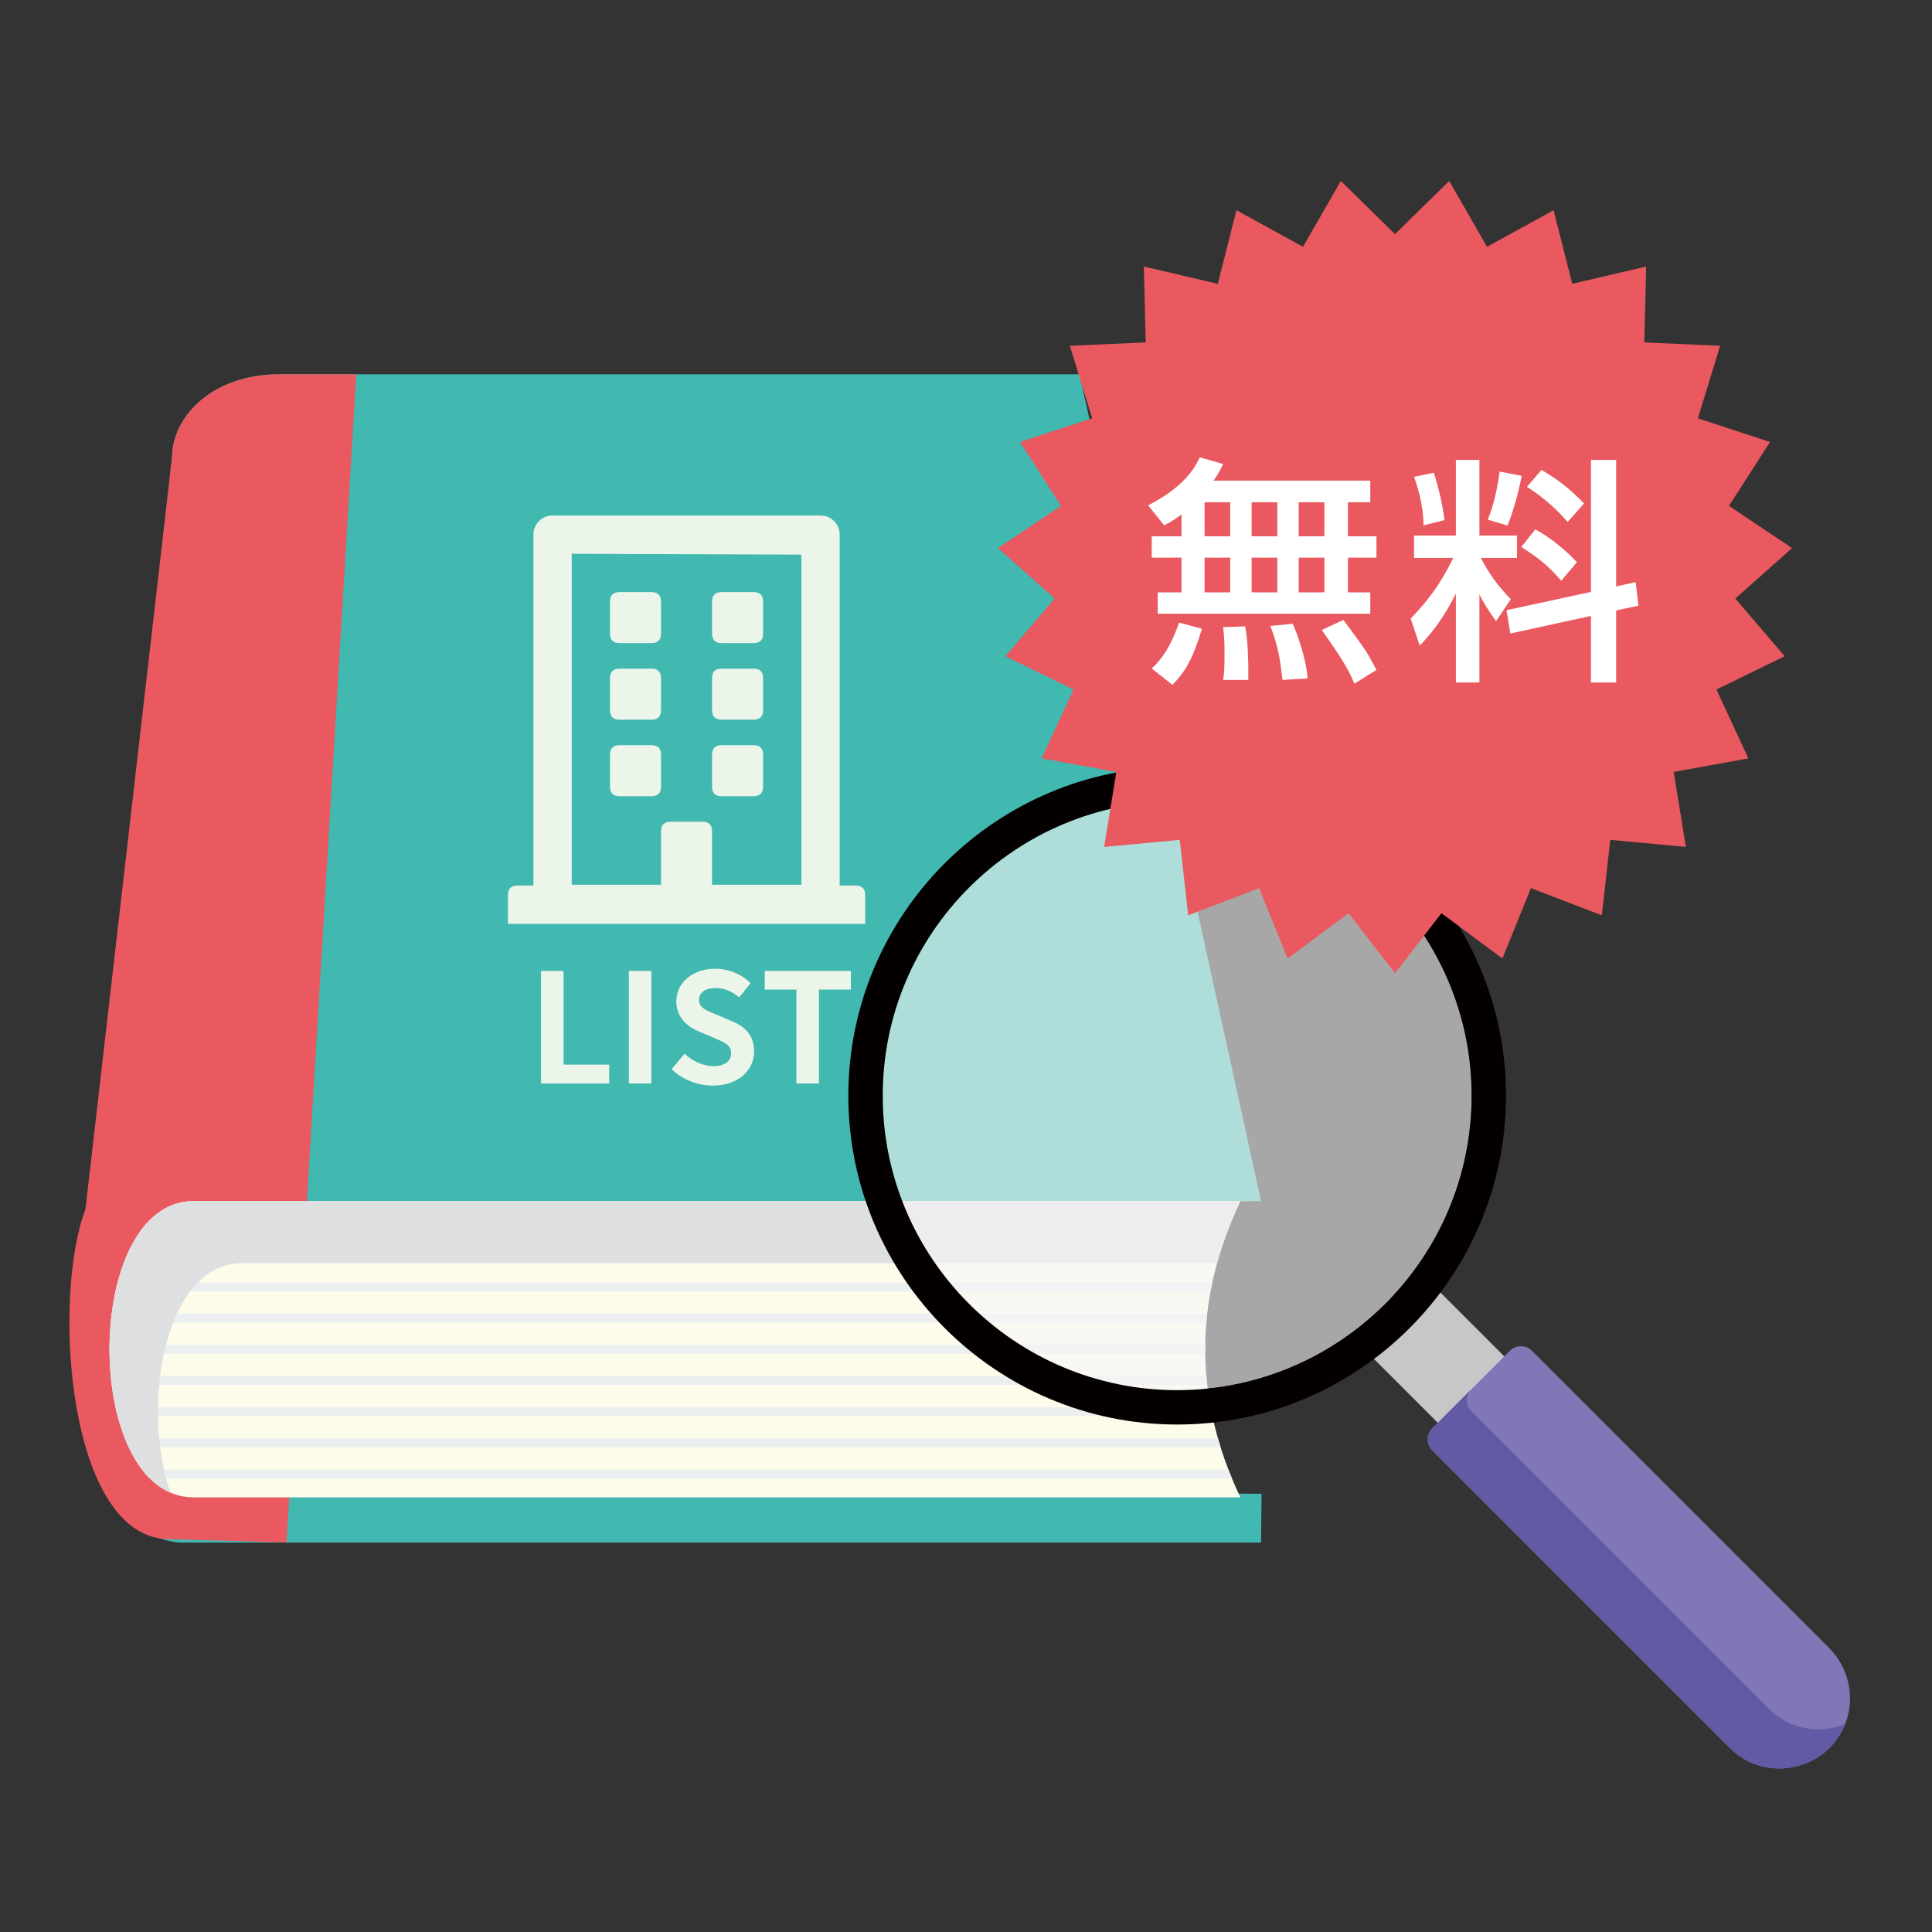 <?xml version="1.0" encoding="UTF-8"?>
<svg id="_リスト" data-name="リスト" xmlns="http://www.w3.org/2000/svg" width="101.557mm" height="101.557mm" xmlns:xlink="http://www.w3.org/1999/xlink" viewBox="0 0 287.879 287.879">
  <rect x="0" y="0" width="287.879" height="287.879" fill="#333333" stroke="none"/>
  <defs>
    <style>
      .cls-1 {
        clip-path: url(#clippath);
      }

      .cls-2 {
        fill: none;
      }

      .cls-2, .cls-3, .cls-4, .cls-5, .cls-6, .cls-7, .cls-8, .cls-9, .cls-10, .cls-11, .cls-12, .cls-13, .cls-14 {
        stroke-width: 0px;
      }

      .cls-3 {
        fill: #f6f5f6;
        opacity: .6;
      }

      .cls-4 {
        fill: #625aa4;
      }

      .cls-5 {
        fill: #41b8b0;
      }

      .cls-6 {
        fill: #dedfe1;
      }

      .cls-7 {
        fill: #c7c7c7;
      }

      .cls-8 {
        fill: #fdfceb;
      }

      .cls-9 {
        fill: #8078b6;
      }

      .cls-10 {
        fill: #fff;
      }

      .cls-11 {
        fill: #ecf5ea;
      }

      .cls-12 {
        fill: #ebefef;
      }

      .cls-13 {
        fill: #e9595f;
      }

      .cls-14 {
        fill: #040000;
      }
    </style>
    <clipPath id="clippath">
      <rect class="cls-2" x="126.406" y="114.266" width="149.257" height="149.257"/>
    </clipPath>
  </defs>
  <g>
    <path class="cls-5" d="m41.67,55.772h119.193l27.047,123.204-9.906.053-.237,43.498,10.209.053-.067,7.269H26.786c-15.249-1.221-13.889-29.192-14.705-36.679l13.575-125.243c.052-5.566,5.664-12.155,16.013-12.155h0Z"/>
    <path class="cls-13" d="m41.67,55.772h11.415l-10.39,174.078-17.817-.512c-14.899-.585-17.125-36.203-12.151-49.116l12.93-112.294c.052-5.565,5.665-12.155,16.013-12.155h0Z"/>
    <path class="cls-8" d="m28.861,178.962h155.96c-7.077,14.921-6.893,29.635,0,44.155H28.861c-16.73,0-16.727-44.155,0-44.155Z"/>
    <path class="cls-12" d="m17.521,191.101h163.126c-.095.442-.183.884-.265,1.325H17.207c.098-.447.2-.89.313-1.325h0Zm162.362,4.645h0c-.051.442-.095.884-.133,1.325H16.496c.04-.444.091-.887.147-1.325h163.241Zm-.296,4.645h0c-.007.442-.007.883,0,1.325H16.323c-.007-.442-.007-.883,0-1.325h163.264Zm.166,4.644h0c.039.443.082.884.133,1.326H16.645c-.056-.44-.105-.882-.145-1.326h163.253Zm.631,4.645h0c.081.441.17.883.265,1.325H17.527c-.115-.436-.218-.878-.315-1.325h163.171Zm1.094,4.644h0c.126.442.258.884.398,1.325H19.177c-.2-.428-.391-.871-.57-1.325h162.871Zm1.558,4.645h0c.171.442.348.884.531,1.325H22.32c-.407-.405-.794-.848-1.16-1.325h161.876Z"/>
    <path class="cls-6" d="m45.18,188.22h136.17c.845-3.068,1.995-6.142,3.457-9.227.004-.01.009-.021.015-.03H28.86c-15.48,0-16.636,37.812-3.465,43.454-4.461-13.023-.897-34.197,10.687-34.197h9.098Z"/>
  </g>
  <g>
    <path class="cls-7" d="m203.12,197.58c-.912.911-.912,2.389-.001,3.3l15.167,15.166c.455.455,1.052.683,1.65.683s1.193-.228,1.65-.683l6.599-6.599c.911-.912.911-2.389,0-3.3l-15.166-15.166c-.911-.911-2.389-.911-3.3,0l-6.599,6.599h0Zm0,0"/>
    <path class="cls-3" d="m175.405,119.387c-24.195,0-43.878,19.682-43.878,43.878,0,24.194,19.682,43.878,43.878,43.878,24.194,0,43.878-19.684,43.878-43.878,0-24.195-19.684-43.878-43.878-43.878h0Zm0,0"/>
    <path class="cls-14" d="m175.405,114.266c-27.019,0-48.999,21.98-48.999,48.999s21.98,48.998,48.999,48.998,48.998-21.98,48.998-48.998-21.98-48.999-48.998-48.999Zm0,92.876c-24.195,0-43.878-19.684-43.878-43.878s19.682-43.878,43.878-43.878,43.878,19.683,43.878,43.878-19.684,43.878-43.878,43.878Z"/>
    <g class="cls-1">
      <path class="cls-9" d="m213.419,212.829c-.911.911-.911,2.389,0,3.3l44.332,44.331c.947.947,2.074,1.716,3.307,2.241,3.875,1.649,8.564.737,11.541-2.241.854-.853,1.561-1.85,2.077-2.943,1.873-3.964,1.02-8.809-2.077-11.905l-44.331-44.332c-.911-.911-2.389-.911-3.3,0l-11.549,11.549h0Zm0,0"/>
      <path class="cls-4" d="m213.419,212.829c-.911.911-.911,2.389,0,3.3l44.332,44.331c.947.947,2.074,1.716,3.307,2.241,3.875,1.649,8.564.737,11.541-2.241.854-.853,1.561-1.85,2.077-2.943.096-.2.179-.404.259-.609-2.548,1.014-5.474,1.053-8.044-.041-1.233-.525-2.36-1.293-3.307-2.24l-44.331-44.332c-.912-.911-.912-2.388,0-3.299l-5.834,5.833h0Zm0,0"/>
    </g>
  </g>
  <g>
    <rect class="cls-5" x="82.698" y="80.295" width="39.433" height="53.981"/>
    <path class="cls-11" d="m128.916,133.378v4.278h-53.233v-4.278c0-.951.475-1.426,1.426-1.426h2.376v-52.283c0-.791.277-1.465.832-2.02s1.227-.832,2.02-.832h39.925c.791,0,1.465.278,2.02.832.554.555.832,1.229.832,2.02v52.283h2.376c.951,0,1.426.475,1.426,1.426Zm-43.728-1.545h13.309v-7.961c0-.951.475-1.426,1.426-1.426h4.753c.951,0,1.426.476,1.426,1.426v7.961h13.309v-49.193l-34.222-.119v49.312Zm5.704-37.43v-4.753c0-.951.476-1.426,1.426-1.426h4.753c.95,0,1.426.475,1.426,1.426v4.753c0,.951-.476,1.426-1.426,1.426h-4.753c-.95,0-1.426-.475-1.426-1.426Zm1.426,12.833c-.95,0-1.426-.475-1.426-1.426v-4.753c0-.951.476-1.426,1.426-1.426h4.753c.95,0,1.426.475,1.426,1.426v4.753c0,.951-.476,1.426-1.426,1.426h-4.753Zm6.179,9.981c0,.951-.476,1.426-1.426,1.426h-4.753c-.95,0-1.426-.475-1.426-1.426v-4.753c0-.951.476-1.426,1.426-1.426h4.753c.95,0,1.426.476,1.426,1.426v4.753Zm9.031-21.389c-.951,0-1.426-.475-1.426-1.426v-4.753c0-.951.476-1.426,1.426-1.426h4.753c.951,0,1.426.475,1.426,1.426v4.753c0,.951-.475,1.426-1.426,1.426h-4.753Zm0,11.407c-.951,0-1.426-.475-1.426-1.426v-4.753c0-.951.476-1.426,1.426-1.426h4.753c.951,0,1.426.475,1.426,1.426v4.753c0,.951-.475,1.426-1.426,1.426h-4.753Zm0,11.407c-.951,0-1.426-.475-1.426-1.426v-4.753c0-.951.476-1.426,1.426-1.426h4.753c.951,0,1.426.476,1.426,1.426v4.753c0,.951-.475,1.426-1.426,1.426h-4.753Z"/>
  </g>
  <g>
    <path class="cls-11" d="m80.617,144.665h3.356v13.968h6.802v2.812h-10.158v-16.779Z"/>
    <path class="cls-11" d="m93.701,144.665h3.356v16.779h-3.356v-16.779Z"/>
    <path class="cls-11" d="m100.073,159.314l1.928-2.313c1.202,1.111,2.789,1.859,4.263,1.859,1.746,0,2.675-.748,2.675-1.927,0-1.247-1.02-1.633-2.517-2.268l-2.245-.952c-1.701-.703-3.401-2.063-3.401-4.513,0-2.744,2.403-4.853,5.805-4.853,1.95,0,3.9.771,5.26,2.154l-1.7,2.108c-1.066-.884-2.177-1.383-3.56-1.383-1.474,0-2.426.657-2.426,1.769,0,1.202,1.202,1.632,2.63,2.199l2.199.93c2.041.839,3.379,2.132,3.379,4.558,0,2.744-2.291,5.079-6.168,5.079-2.245,0-4.489-.884-6.122-2.448Z"/>
    <path class="cls-11" d="m118.668,147.454h-4.716v-2.789h12.834v2.789h-4.762v13.99h-3.356v-13.99Z"/>
  </g>
  <polygon class="cls-13" points="207.865 34.888 215.94 26.969 221.579 36.773 231.491 31.326 234.275 42.288 245.289 39.717 245.013 51.024 256.312 51.52 252.996 62.333 263.742 65.859 257.631 75.376 267.028 81.67 258.576 89.186 265.925 97.782 255.759 102.739 260.517 112.999 249.391 115.029 251.204 126.193 239.943 125.146 238.677 136.385 228.116 132.338 223.864 142.819 214.786 136.073 207.865 145.018 200.944 136.073 191.866 142.819 187.615 132.338 177.054 136.385 175.788 125.146 164.526 126.193 166.339 115.029 155.213 112.999 159.971 102.739 149.805 97.782 157.155 89.186 148.703 81.67 158.099 75.376 151.989 65.859 162.735 62.333 159.418 51.52 170.717 51.024 170.441 39.717 181.455 42.288 184.24 31.326 194.152 36.773 199.79 26.969 207.865 34.888"/>
  <g>
    <path class="cls-10" d="m176.047,76.647c-1.17.886-1.808,1.24-2.587,1.63l-2.374-2.977c5.173-2.692,6.839-5.314,7.688-7.157l3.473.992c-.319.708-.603,1.311-1.417,2.48h23.349v3.224h-3.33v5.067h4.251v3.188h-4.251v5.173h3.33v3.189h-31.675v-3.189h3.543v-5.173h-4.429v-3.188h4.429v-3.26Zm3.047,17.042c-1.417,4.677-2.516,6.413-4.394,8.362l-3.082-2.445c1.204-1.134,2.657-2.764,4.074-6.838l3.401.921Zm.39-18.849v5.067h3.826v-5.067h-3.826Zm0,8.255v5.173h3.826v-5.173h-3.826Zm6.059,10.24c.461,2.268.496,6.625.461,7.972h-3.756c.142-.815.213-1.24.213-4.039,0-.673,0-2.161-.213-3.827l3.295-.106Zm.957-18.495v5.067h3.826v-5.067h-3.826Zm0,8.255v5.173h3.826v-5.173h-3.826Zm6.129,9.85c.638,1.417,2.056,5.35,2.197,8.149l-3.721.212c-.46-3.614-.638-4.854-1.807-8.042l3.33-.319Zm.886-18.105v5.067h3.827v-5.067h-3.827Zm0,8.255v5.173h3.827v-5.173h-3.827Zm6.661,9.283c3.047,4.11,3.401,4.535,4.925,7.44l-3.295,2.055c-.779-1.877-1.452-3.188-4.854-8.007l3.224-1.488Z"/>
    <path class="cls-10" d="m216.935,88.445c-2.126,4.287-4.181,6.484-5.386,7.759l-1.347-4.039c1.312-1.382,3.934-4.039,6.343-9.035h-5.847v-3.331h6.236v-11.267h3.508v11.267h5.598v3.331h-5.386c1.453,2.799,2.764,4.358,4.465,6.165l-2.197,3.259c-1.169-1.665-1.877-2.692-2.479-4.003v13.145h-3.508v-13.251Zm-3.295-17.999c.708,2.091,1.382,5.138,1.594,7.051l-3.117.78c-.036-3.047-.851-5.634-1.418-7.228l2.941-.603Zm13.109.461c-.319,1.665-1.134,5.031-2.126,7.405l-2.94-.886c.39-.992,1.204-2.976,1.771-7.157l3.295.638Zm10.311,17.29v-19.664h3.756v18.849l2.905-.638.425,3.508-3.33.708v10.735h-3.756v-9.92l-12.012,2.622-.566-3.472,12.578-2.729Zm-8.291-9.318c2.409,1.311,4.677,3.26,6.2,4.89l-2.338,2.764c-1.878-2.197-3.438-3.437-5.953-5.031l2.091-2.622Zm.921-8.857c3.012,1.736,4.748,3.366,6.343,4.996l-2.445,2.764c-1.488-1.736-3.366-3.508-6.059-5.244l2.161-2.516Z"/>
  </g>
</svg>